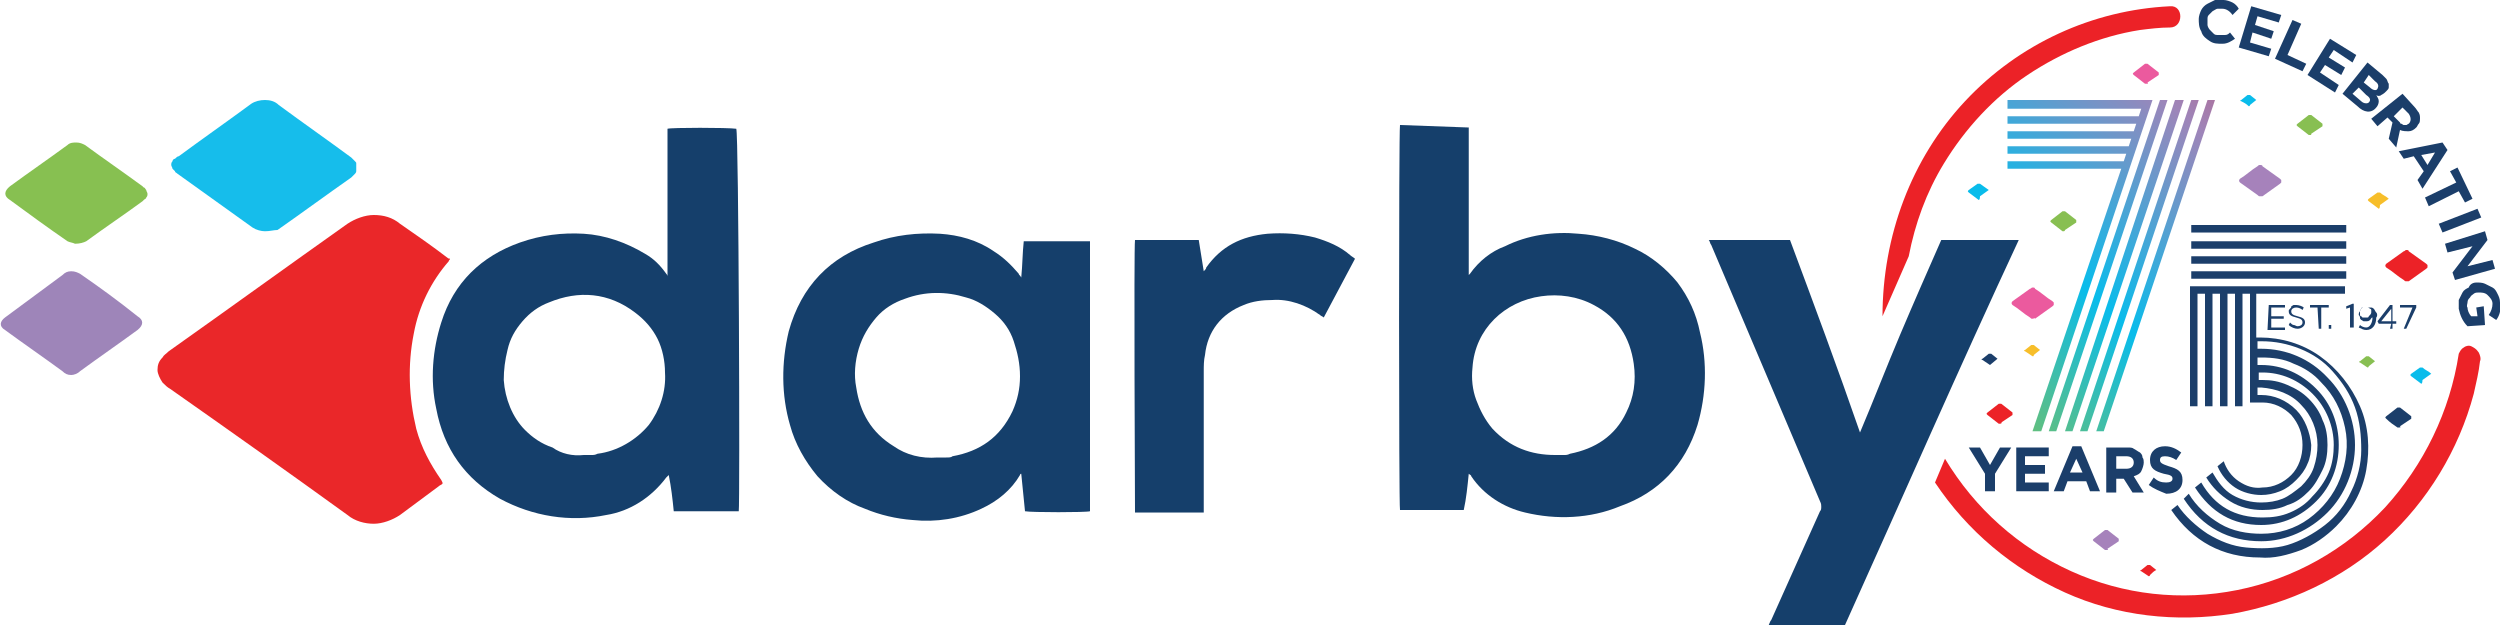 <?xml version="1.0" encoding="utf-8"?>
<!-- Generator: Adobe Illustrator 26.0.3, SVG Export Plug-In . SVG Version: 6.00 Build 0)  -->
<svg version="1.1" id="Layer_1" xmlns="http://www.w3.org/2000/svg" xmlns:xlink="http://www.w3.org/1999/xlink" x="0px" y="0px"
	 viewBox="0 0 200 50" style="enable-background:new 0 0 200 50;" xml:space="preserve">
<style type="text/css">
	.st0{fill:url(#Vector_00000029729210004604092720000007777813932776257974_);}
	.st1{fill:url(#Vector_2_00000179613070041995196040000017803818565220663685_);}
	.st2{fill:url(#Vector_3_00000091734153682536028130000005609425148002984586_);}
	.st3{fill:url(#Vector_4_00000142170039663936252280000011746239660344400282_);}
	.st4{fill:url(#Vector_5_00000177480564715843301550000016553045248999950235_);}
	.st5{fill:url(#Vector_6_00000129177252409008988980000001472565953606752943_);}
	.st6{fill:url(#Vector_7_00000137812766348980133940000014371886392756481429_);}
	.st7{fill:url(#Vector_8_00000128446374240703797230000005328407399019997333_);}
	.st8{fill:url(#Vector_9_00000106850351446485403060000007163234537377944489_);}
	.st9{fill:url(#Vector_10_00000176748436724649073770000001976013615080162236_);}
	.st10{fill:url(#Vector_11_00000150075182176408736510000003381938326145833380_);}
	.st11{fill:url(#Vector_12_00000016033249617729357100000002637660127300973473_);}
	.st12{fill:url(#Vector_13_00000067921843358659858730000014550935168838634127_);}
	.st13{fill:url(#Vector_14_00000103972957125545624610000017510796836974574234_);}
	.st14{fill:url(#Vector_15_00000041293888693734550510000000191945278459238577_);}
	.st15{fill:url(#Vector_16_00000065761878405640810650000016524542821274958763_);}
	.st16{fill:url(#Vector_17_00000036238740037536604870000001017172662992328073_);}
	.st17{fill:url(#Vector_18_00000104684408548474256300000000389405343127210136_);}
	.st18{fill:url(#Vector_19_00000065053177681881218080000004067639499636480147_);}
	.st19{fill:url(#Vector_20_00000121258154919280492740000014964340521260017827_);}
	.st20{fill:url(#Vector_21_00000119822865786666676260000017011882006664783291_);}
	.st21{fill:url(#Vector_22_00000103260947860524607870000011063658038775402905_);}
	.st22{fill:url(#Vector_23_00000060743597239291084420000003874247634035179939_);}
	.st23{fill:url(#Vector_24_00000009563732673662981360000017610416969213807770_);}
	.st24{fill:url(#Vector_25_00000178892757886343708050000008876616968083553209_);}
	.st25{fill:url(#Vector_26_00000052078436443395687900000003506305687164695182_);}
	.st26{fill:url(#Vector_27_00000037676355437179809140000018385214262916372655_);}
	.st27{fill:url(#Vector_28_00000002345755668285607940000014839041698796433829_);}
	.st28{fill:#88BF52;}
	.st29{fill:#A682BB;}
	.st30{fill:#EC2227;}
	.st31{fill:#EB5A9E;}
	.st32{fill:#1B3E6A;}
	.st33{fill:#F7BE2A;}
	.st34{fill:#09BCEB;}
	.st35{fill:#153F6B;}
	.st36{fill:#EA2729;}
	.st37{fill:#16BDEB;}
	.st38{fill:#87C051;}
	.st39{fill:#9E85B9;}
</style>
<linearGradient id="Vector_00000177449903830173904730000018104692997768388798_" gradientUnits="userSpaceOnUse" x1="187.597" y1="55.311" x2="143.529" y2="8.536" gradientTransform="matrix(1 0 0 -1 0 52)">
	<stop  offset="0" style="stop-color:#EC2227"/>
	<stop  offset="0.28" style="stop-color:#9E85B9"/>
	<stop  offset="0.52" style="stop-color:#09BCEB"/>
	<stop  offset="0.77" style="stop-color:#87C051"/>
	<stop  offset="1" style="stop-color:#1B3E6A"/>
</linearGradient>
<path id="Vector" style="fill:url(#Vector_00000177449903830173904730000018104692997768388798_);" d="M162.6,34.5l7.1-21h-9.1v-0.6
	h9.3l0.2-0.6h-9.5v-0.6h9.7l0.2-0.6h-9.9v-0.6h10.1l0.2-0.6h-10.3V9.3h10.5l0.2-0.6h-10.7V8h11.6l-8.9,26.5H162.6z M173.4,8
	l-8.9,26.5h-0.6L172.8,8H173.4z M174.7,8l-8.9,26.5h-0.6L174,8H174.7z M175.9,8L167,34.5h-0.6L175.3,8H175.9z M177.2,8l-8.9,26.5
	h-0.6L176.6,8H177.2z"/>
<linearGradient id="Vector_2_00000129891077094324066120000010714357131578984856_" gradientUnits="userSpaceOnUse" x1="7177.729" y1="4508.424" x2="3912.889" y2="2414.774" gradientTransform="matrix(1 0 0 -1 0 52)">
	<stop  offset="0" style="stop-color:#EC2227"/>
	<stop  offset="0.28" style="stop-color:#9E85B9"/>
	<stop  offset="0.52" style="stop-color:#09BCEB"/>
	<stop  offset="0.77" style="stop-color:#87C051"/>
	<stop  offset="1" style="stop-color:#1B3E6A"/>
</linearGradient>
<path id="Vector_2" style="fill:url(#Vector_2_00000129891077094324066120000010714357131578984856_);" d="M180,23.5h-0.6v9h-0.6v-9
	h-0.6v9h-0.6v-9h-0.6v9h-0.6v-9h-0.6v9h-0.6v-9.6h12.4v0.6h-7.1V27h0.3c1.7,0,3.4,0.5,4.8,1.5c1.4,1,2.5,2.4,3.2,4
	c0.7,1.6,0.8,3.4,0.5,5.1c-0.3,1.7-1.2,3.3-2.4,4.5c-0.8,0.8-1.8,1.5-2.8,1.9c-1.1,0.4-2.2,0.7-3.3,0.6c-3,0-5.4-1.3-7.1-3.8
	l0.5-0.4c0.6,0.9,1.5,1.7,2.4,2.3c1,0.6,2,1,3.1,1.1s2.3,0.1,3.3-0.2s2.1-0.9,3-1.6c0.9-0.7,1.6-1.6,2.1-2.7c0.5-1,0.8-2.2,0.8-3.3
	c0-1.1-0.1-2.3-0.5-3.4c-0.4-1.1-1-2-1.8-2.9c-0.7-0.8-1.6-1.4-2.6-1.8c-1-0.4-2-0.6-3.1-0.6h-0.3v0.6h0.3c2,0,3.9,0.8,5.3,2.3
	c1.4,1.4,2.2,3.4,2.2,5.4c0,2-0.8,4-2.2,5.4c-1.4,1.4-3.3,2.3-5.3,2.3c-2.6,0-4.7-1.1-6.2-3.4l0.4-0.4c0.6,1,1.5,1.8,2.5,2.4
	c1,0.6,2.2,0.8,3.3,0.8c1.4,0,2.7-0.4,3.8-1.2c1.1-0.8,2-1.9,2.5-3.2s0.7-2.7,0.4-4.1c-0.3-1.4-0.9-2.6-1.9-3.6
	c-0.6-0.7-1.4-1.2-2.2-1.5c-0.8-0.4-1.7-0.5-2.6-0.5h-0.3v0.6h0.3c1.7,0,3.2,0.7,4.4,1.9c1.2,1.2,1.8,2.8,1.8,4.5
	c0,1.7-0.6,3.3-1.8,4.5c-1.2,1.2-2.7,1.9-4.4,1.9c-2.3,0-4-1-5.3-3l0.5-0.4c1.1,1.9,2.7,2.8,4.9,2.8c0.8,0,1.5-0.1,2.2-0.4
	c0.7-0.3,1.3-0.7,1.8-1.3c0.5-0.5,1-1.2,1.3-1.9s0.4-1.5,0.4-2.2c0-1.5-0.6-3-1.7-4.1s-2.5-1.7-4-1.7h-0.3v0.6h0.3
	c0.7,0,1.3,0.1,2,0.4s1.2,0.6,1.7,1.1c0.5,0.5,0.9,1.1,1.1,1.7c0.3,0.6,0.4,1.3,0.4,2c0,0.7-0.1,1.4-0.4,2c-0.3,0.6-0.6,1.2-1.1,1.7
	c-0.5,0.5-1,0.9-1.7,1.1c-0.6,0.3-1.3,0.4-2,0.4c-0.9,0-1.8-0.2-2.6-0.7c-0.8-0.5-1.4-1.1-1.9-1.9l0.5-0.4c0.4,0.7,0.9,1.4,1.6,1.8
	c0.7,0.4,1.5,0.6,2.3,0.6c0.6,0,1.2-0.1,1.7-0.3c0.5-0.2,1-0.6,1.5-1c0.4-0.4,0.8-0.9,1-1.5c0.2-0.6,0.3-1.2,0.3-1.8
	c0-1.2-0.5-2.4-1.3-3.2c-0.8-0.9-2-1.3-3.2-1.4h-0.3v0.6h0.3c1,0,2,0.4,2.8,1.2c0.7,0.7,1.1,1.8,1.2,2.8c0,0.5-0.1,1.1-0.3,1.5
	c-0.2,0.5-0.5,0.9-0.9,1.3c-0.4,0.4-0.8,0.7-1.3,0.9c-0.5,0.2-1,0.3-1.5,0.3c-0.7,0-1.5-0.2-2.1-0.6c-0.6-0.4-1.1-1-1.4-1.7l0.5-0.4
	c0.2,0.6,0.6,1.2,1.2,1.6c0.6,0.4,1.2,0.6,1.9,0.5c0.9,0,1.7-0.4,2.3-1c0.6-0.6,0.9-1.5,0.9-2.4s-0.3-1.7-0.9-2.4
	c-0.6-0.6-1.4-1-2.3-1H180L180,23.5z M175.3,18h12.4v0.6h-12.4V18z M175.3,19.3h12.4v0.6h-12.4V19.3z M175.3,20.5h12.4v0.6h-12.4
	V20.5z M175.3,21.7h12.4v0.6h-12.4V21.7z"/>
<linearGradient id="Vector_3_00000179642870681526839460000000027059505060658867_" gradientUnits="userSpaceOnUse" x1="1174.569" y1="1080.942" x2="700.549" y2="583.422" gradientTransform="matrix(1 0 0 -1 0 52)">
	<stop  offset="0" style="stop-color:#EC2227"/>
	<stop  offset="0.28" style="stop-color:#9E85B9"/>
	<stop  offset="0.52" style="stop-color:#09BCEB"/>
	<stop  offset="0.77" style="stop-color:#87C051"/>
	<stop  offset="1" style="stop-color:#1B3E6A"/>
</linearGradient>
<path id="Vector_3" style="fill:url(#Vector_3_00000179642870681526839460000000027059505060658867_);" d="M158.8,37.9l-1.3-2.1h0.9
	l0.8,1.4l0.8-1.4h0.9l-1.3,2.1v1.4h-0.8V37.9z"/>
<linearGradient id="Vector_4_00000134964295959896763600000006758621073996130696_" gradientUnits="userSpaceOnUse" x1="1154.184" y1="819.29" x2="691.474" y2="443.72" gradientTransform="matrix(1 0 0 -1 0 52)">
	<stop  offset="0" style="stop-color:#EC2227"/>
	<stop  offset="0.28" style="stop-color:#9E85B9"/>
	<stop  offset="0.52" style="stop-color:#09BCEB"/>
	<stop  offset="0.77" style="stop-color:#87C051"/>
	<stop  offset="1" style="stop-color:#1B3E6A"/>
</linearGradient>
<path id="Vector_4" style="fill:url(#Vector_4_00000134964295959896763600000006758621073996130696_);" d="M161.3,35.8h2.6v0.7h-1.9
	v0.7h1.6v0.7h-1.6v0.7h1.9v0.7h-2.6V35.8z"/>
<linearGradient id="Vector_5_00000124145089951461120120000003712156549295548805_" gradientUnits="userSpaceOnUse" x1="1183.524" y1="1154.372" x2="708.964" y2="622.262" gradientTransform="matrix(1 0 0 -1 0 52)">
	<stop  offset="0" style="stop-color:#EC2227"/>
	<stop  offset="0.28" style="stop-color:#9E85B9"/>
	<stop  offset="0.52" style="stop-color:#09BCEB"/>
	<stop  offset="0.77" style="stop-color:#87C051"/>
	<stop  offset="1" style="stop-color:#1B3E6A"/>
</linearGradient>
<path id="Vector_5" style="fill:url(#Vector_5_00000124145089951461120120000003712156549295548805_);" d="M165.8,35.7h0.7l1.5,3.6
	h-0.8l-0.3-0.8h-1.5l-0.3,0.8h-0.8L165.8,35.7z M166.6,37.8l-0.5-1.1l-0.5,1.1H166.6z"/>
<linearGradient id="Vector_6_00000091722993706518395770000015369573553147434661_" gradientUnits="userSpaceOnUse" x1="1180.928" y1="939.665" x2="709.188" y2="507.92" gradientTransform="matrix(1 0 0 -1 0 52)">
	<stop  offset="0" style="stop-color:#EC2227"/>
	<stop  offset="0.28" style="stop-color:#9E85B9"/>
	<stop  offset="0.52" style="stop-color:#09BCEB"/>
	<stop  offset="0.77" style="stop-color:#87C051"/>
	<stop  offset="1" style="stop-color:#1B3E6A"/>
</linearGradient>
<path id="Vector_6" style="fill:url(#Vector_6_00000091722993706518395770000015369573553147434661_);" d="M168.6,35.8h1.6
	c0.2,0,0.4,0,0.5,0.1c0.2,0.1,0.3,0.2,0.5,0.3c0.1,0.1,0.2,0.2,0.2,0.4c0.1,0.1,0.1,0.3,0.1,0.4c0,0.2-0.1,0.5-0.2,0.7
	s-0.3,0.3-0.6,0.4l0.8,1.3h-0.9l-0.7-1.1h-0.6v1.1h-0.8V35.8z M170.1,37.5c0.4,0,0.6-0.2,0.6-0.5c0-0.3-0.2-0.5-0.6-0.5h-0.8v1
	L170.1,37.5z"/>
<linearGradient id="Vector_7_00000067211472385316928780000016580726779140042392_" gradientUnits="userSpaceOnUse" x1="1194.155" y1="852.611" x2="717.765" y2="461.472" gradientTransform="matrix(1 0 0 -1 0 52)">
	<stop  offset="0" style="stop-color:#EC2227"/>
	<stop  offset="0.28" style="stop-color:#9E85B9"/>
	<stop  offset="0.52" style="stop-color:#09BCEB"/>
	<stop  offset="0.77" style="stop-color:#87C051"/>
	<stop  offset="1" style="stop-color:#1B3E6A"/>
</linearGradient>
<path id="Vector_7" style="fill:url(#Vector_7_00000067211472385316928780000016580726779140042392_);" d="M171.9,38.8l0.4-0.6
	c0.3,0.3,0.6,0.4,1,0.4c0.3,0,0.5-0.1,0.5-0.3c0-0.2-0.1-0.3-0.7-0.4c-0.7-0.2-1.1-0.4-1.1-1.1c0-0.7,0.5-1.1,1.2-1.1
	c0.5,0,0.9,0.2,1.3,0.5l-0.4,0.6c-0.3-0.2-0.6-0.3-0.9-0.3c-0.3,0-0.4,0.1-0.4,0.3c0,0.2,0.1,0.3,0.7,0.5c0.7,0.2,1.1,0.4,1.1,1.1
	c0,0.7-0.5,1.1-1.3,1.1C172.8,39.3,172.3,39.1,171.9,38.8z"/>
<linearGradient id="Vector_8_00000065756370746725843520000018317451806260618935_" gradientUnits="userSpaceOnUse" x1="707.394" y1="440.59" x2="462.296" y2="247.425" gradientTransform="matrix(1 0 0 -1 0 52)">
	<stop  offset="0" style="stop-color:#EC2227"/>
	<stop  offset="0.28" style="stop-color:#9E85B9"/>
	<stop  offset="0.52" style="stop-color:#09BCEB"/>
	<stop  offset="0.77" style="stop-color:#87C051"/>
	<stop  offset="1" style="stop-color:#1B3E6A"/>
</linearGradient>
<path id="Vector_8" style="fill:url(#Vector_8_00000065756370746725843520000018317451806260618935_);" d="M181.5,24.4h1.3v0.2h-1.1
	v0.7h1v0.2h-1v0.7h1.1v0.2h-1.4L181.5,24.4z"/>
<linearGradient id="Vector_9_00000063631903149192419090000000094557880718838699_" gradientUnits="userSpaceOnUse" x1="723.098" y1="446.064" x2="471.454" y2="250.333" gradientTransform="matrix(1 0 0 -1 0 52)">
	<stop  offset="0" style="stop-color:#EC2227"/>
	<stop  offset="0.28" style="stop-color:#9E85B9"/>
	<stop  offset="0.52" style="stop-color:#09BCEB"/>
	<stop  offset="0.77" style="stop-color:#87C051"/>
	<stop  offset="1" style="stop-color:#1B3E6A"/>
</linearGradient>
<path id="Vector_9" style="fill:url(#Vector_9_00000063631903149192419090000000094557880718838699_);" d="M183.1,26l0.1-0.2
	c0.1,0.1,0.2,0.2,0.3,0.2c0.1,0,0.2,0.1,0.3,0.1c0.2,0,0.4-0.1,0.4-0.3c0-0.2-0.1-0.3-0.5-0.4s-0.6-0.2-0.6-0.5c0-0.1,0-0.1,0.1-0.2
	s0.1-0.1,0.1-0.2c0.1,0,0.1-0.1,0.2-0.1c0.1,0,0.1,0,0.2,0c0.2,0,0.5,0.1,0.6,0.2l-0.1,0.2c-0.1-0.1-0.3-0.2-0.5-0.2
	c-0.2,0-0.4,0.1-0.4,0.3c0,0.2,0.1,0.3,0.5,0.4s0.6,0.2,0.6,0.5c0,0.3-0.3,0.5-0.6,0.5C183.6,26.3,183.3,26.2,183.1,26z"/>
<linearGradient id="Vector_10_00000021836909307736615300000009256688446450692492_" gradientUnits="userSpaceOnUse" x1="717.026" y1="471.536" x2="468.91" y2="263.984" gradientTransform="matrix(1 0 0 -1 0 52)">
	<stop  offset="0" style="stop-color:#EC2227"/>
	<stop  offset="0.28" style="stop-color:#9E85B9"/>
	<stop  offset="0.52" style="stop-color:#09BCEB"/>
	<stop  offset="0.77" style="stop-color:#87C051"/>
	<stop  offset="1" style="stop-color:#1B3E6A"/>
</linearGradient>
<path id="Vector_10" style="fill:url(#Vector_10_00000021836909307736615300000009256688446450692492_);" d="M185.4,24.6h-0.6v-0.2
	h1.5v0.2h-0.6v1.7h-0.2L185.4,24.6z"/>
<linearGradient id="Vector_11_00000021800215073323126410000014741498508606729123_" gradientUnits="userSpaceOnUse" x1="264.839" y1="101.164" x2="228.228" y2="66.007" gradientTransform="matrix(1 0 0 -1 0 52)">
	<stop  offset="0" style="stop-color:#EC2227"/>
	<stop  offset="0.28" style="stop-color:#9E85B9"/>
	<stop  offset="0.52" style="stop-color:#09BCEB"/>
	<stop  offset="0.77" style="stop-color:#87C051"/>
	<stop  offset="1" style="stop-color:#1B3E6A"/>
</linearGradient>
<path id="Vector_11" style="fill:url(#Vector_11_00000021800215073323126410000014741498508606729123_);" d="M186.3,26h0.2v0.3h-0.2
	V26z"/>
<linearGradient id="Vector_12_00000077310224911403709050000000148198492241783212_" gradientUnits="userSpaceOnUse" x1="518.073" y1="138.231" x2="364.002" y2="86.126" gradientTransform="matrix(1 0 0 -1 0 52)">
	<stop  offset="0" style="stop-color:#EC2227"/>
	<stop  offset="0.28" style="stop-color:#9E85B9"/>
	<stop  offset="0.52" style="stop-color:#09BCEB"/>
	<stop  offset="0.77" style="stop-color:#87C051"/>
	<stop  offset="1" style="stop-color:#1B3E6A"/>
</linearGradient>
<path id="Vector_12" style="fill:url(#Vector_12_00000077310224911403709050000000148198492241783212_);" d="M188,24.6l-0.3,0.1
	l0-0.2l0.5-0.2h0.1v1.9H188L188,24.6z"/>
<linearGradient id="Vector_13_00000141425656573379067100000001806382591396814498_" gradientUnits="userSpaceOnUse" x1="730.154" y1="443.681" x2="477.746" y2="249.08" gradientTransform="matrix(1 0 0 -1 0 52)">
	<stop  offset="0" style="stop-color:#EC2227"/>
	<stop  offset="0.28" style="stop-color:#9E85B9"/>
	<stop  offset="0.52" style="stop-color:#09BCEB"/>
	<stop  offset="0.77" style="stop-color:#87C051"/>
	<stop  offset="1" style="stop-color:#1B3E6A"/>
</linearGradient>
<path id="Vector_13" style="fill:url(#Vector_13_00000141425656573379067100000001806382591396814498_);" d="M189.8,25.4L189.8,25.4
	c-0.1,0-0.1,0.1-0.2,0.2c-0.1,0.1-0.2,0.1-0.3,0.1c-0.1,0-0.2,0-0.2,0c-0.1,0-0.1-0.1-0.2-0.1c-0.1-0.1-0.1-0.1-0.1-0.2
	c0-0.1-0.1-0.2-0.1-0.2c0-0.1,0-0.2,0.1-0.3c0-0.1,0.1-0.2,0.1-0.2c0.1-0.1,0.1-0.1,0.2-0.1c0.1,0,0.2,0,0.3,0c0.1,0,0.2,0,0.3,0
	c0.1,0,0.2,0.1,0.2,0.1c0.1,0.1,0.1,0.2,0.2,0.3s0.1,0.3,0,0.4c0,0.6-0.3,1-0.8,1c-0.2,0-0.4-0.1-0.6-0.2l0.1-0.2
	c0.1,0.1,0.3,0.2,0.5,0.2C189.6,26.2,189.8,25.8,189.8,25.4z M189.7,25c0-0.1,0-0.1,0-0.2c0-0.1-0.1-0.1-0.1-0.1
	c0,0-0.1-0.1-0.2-0.1s-0.1,0-0.2,0c-0.1,0-0.1,0-0.2,0c-0.1,0-0.1,0.1-0.1,0.1c0,0-0.1,0.1-0.1,0.1c0,0.1,0,0.1,0,0.2
	c0,0.1,0,0.1,0,0.2c0,0.1,0.1,0.1,0.1,0.1c0,0,0.1,0.1,0.1,0.1c0.1,0,0.1,0,0.2,0c0.1,0,0.1,0,0.2,0c0.1,0,0.1-0.1,0.1-0.1
	c0,0,0.1-0.1,0.1-0.1S189.7,25.1,189.7,25L189.7,25z"/>
<linearGradient id="Vector_14_00000048488024521137156400000007162741877597626549_" gradientUnits="userSpaceOnUse" x1="729.851" y1="494.805" x2="478.481" y2="276.241" gradientTransform="matrix(1 0 0 -1 0 52)">
	<stop  offset="0" style="stop-color:#EC2227"/>
	<stop  offset="0.28" style="stop-color:#9E85B9"/>
	<stop  offset="0.52" style="stop-color:#09BCEB"/>
	<stop  offset="0.77" style="stop-color:#87C051"/>
	<stop  offset="1" style="stop-color:#1B3E6A"/>
</linearGradient>
<path id="Vector_14" style="fill:url(#Vector_14_00000048488024521137156400000007162741877597626549_);" d="M191.3,25.9h-1
	l-0.1-0.2l1-1.3h0.2v1.3h0.3v0.2h-0.3v0.4h-0.2L191.3,25.9z M191.3,25.7v-1l-0.8,1H191.3z"/>
<linearGradient id="Vector_15_00000119811437614890076810000018148853195801654455_" gradientUnits="userSpaceOnUse" x1="705.496" y1="397.761" x2="466.113" y2="224.673" gradientTransform="matrix(1 0 0 -1 0 52)">
	<stop  offset="0" style="stop-color:#EC2227"/>
	<stop  offset="0.28" style="stop-color:#9E85B9"/>
	<stop  offset="0.52" style="stop-color:#09BCEB"/>
	<stop  offset="0.77" style="stop-color:#87C051"/>
	<stop  offset="1" style="stop-color:#1B3E6A"/>
</linearGradient>
<path id="Vector_15" style="fill:url(#Vector_15_00000119811437614890076810000018148853195801654455_);" d="M193,24.6h-1v-0.2h1.3
	v0.2l-0.8,1.7h-0.2L193,24.6z"/>
<linearGradient id="Vector_16_00000045593512098173997590000010255274445890771899_" gradientUnits="userSpaceOnUse" x1="24756.6" y1="13.508" x2="30497.699" y2="13.508" gradientTransform="matrix(1 0 0 -1 0 52)">
	<stop  offset="0" style="stop-color:#EC2227"/>
	<stop  offset="0.28" style="stop-color:#9E85B9"/>
	<stop  offset="0.52" style="stop-color:#09BCEB"/>
	<stop  offset="0.77" style="stop-color:#87C051"/>
	<stop  offset="1" style="stop-color:#1B3E6A"/>
</linearGradient>
<path id="Vector_16" style="fill:url(#Vector_16_00000045593512098173997590000010255274445890771899_);" d="M197.7,27.7
	c-0.2-0.1-0.5,0-0.6,0.1c-0.2,0.1-0.3,0.3-0.4,0.5c-0.7,4.6-2.8,8.9-5.9,12.3c-3.2,3.4-7.3,5.7-11.8,6.6c-4.5,0.9-9.1,0.4-13.3-1.5
	s-7.7-5-10.1-9l-0.8,1.9c2.6,3.9,6.2,6.9,10.4,8.8c4.2,1.9,8.9,2.4,13.4,1.7c4.5-0.8,8.8-2.8,12.2-5.9c3.4-3.1,5.9-7.2,7.1-11.7
	c0.2-0.9,0.4-1.7,0.5-2.6c0.1-0.2,0-0.5-0.1-0.7C198.1,27.9,197.9,27.8,197.7,27.7z"/>
<linearGradient id="Vector_17_00000023966236041808217830000007613838320850866316_" gradientUnits="userSpaceOnUse" x1="13258" y1="39.234" x2="14969.6" y2="39.234" gradientTransform="matrix(1 0 0 -1 0 52)">
	<stop  offset="0" style="stop-color:#EC2227"/>
	<stop  offset="0.28" style="stop-color:#9E85B9"/>
	<stop  offset="0.52" style="stop-color:#09BCEB"/>
	<stop  offset="0.77" style="stop-color:#87C051"/>
	<stop  offset="1" style="stop-color:#1B3E6A"/>
</linearGradient>
<path id="Vector_17" style="fill:url(#Vector_17_00000023966236041808217830000007613838320850866316_);" d="M152.7,20.5
	c0.5-2.6,1.4-5.1,2.8-7.4c1.7-2.8,4-5.3,6.7-7.1c2.7-1.8,5.8-3.1,9-3.6c0.8-0.1,1.6-0.2,2.4-0.2c1.1,0,1.1-1.8,0-1.7
	c-6.2,0.3-12.1,3-16.4,7.6c-4.3,4.6-6.6,10.8-6.6,17.2L152.7,20.5z"/>
<linearGradient id="Vector_18_00000112602645332069968990000000514085535842136234_" gradientUnits="userSpaceOnUse" x1="1188.571" y1="1050.763" x2="716.771" y2="583.83" gradientTransform="matrix(1 0 0 -1 0 52)">
	<stop  offset="0" style="stop-color:#EC2227"/>
	<stop  offset="0.28" style="stop-color:#9E85B9"/>
	<stop  offset="0.52" style="stop-color:#09BCEB"/>
	<stop  offset="0.77" style="stop-color:#87C051"/>
	<stop  offset="1" style="stop-color:#1B3E6A"/>
</linearGradient>
<path id="Vector_18" style="fill:url(#Vector_18_00000112602645332069968990000000514085535842136234_);" d="M175.9,1.5
	c0-0.2,0.1-0.5,0.2-0.7c0.1-0.2,0.3-0.4,0.5-0.5c0.2-0.1,0.4-0.2,0.6-0.3c0.2-0.1,0.5-0.1,0.7,0c0.2,0,0.5,0.1,0.7,0.2
	c0.2,0.1,0.4,0.3,0.5,0.5l-0.5,0.5c-0.2-0.3-0.5-0.5-0.8-0.5c-0.1,0-0.3,0-0.4,0c-0.1,0-0.2,0.1-0.4,0.2c-0.1,0.1-0.2,0.2-0.3,0.3
	c-0.1,0.1-0.1,0.2-0.1,0.4c0,0.1,0,0.3,0,0.4c0,0.1,0.1,0.3,0.2,0.4c0.1,0.1,0.2,0.2,0.3,0.3c0.1,0.1,0.2,0.1,0.4,0.1
	c0.2,0,0.3,0,0.5,0c0.2,0,0.3-0.1,0.4-0.2l0.4,0.5c-0.3,0.2-0.6,0.4-1,0.4s-0.7,0-1-0.2c-0.3-0.2-0.6-0.4-0.7-0.8
	C175.9,2.2,175.9,1.8,175.9,1.5L175.9,1.5z"/>
<linearGradient id="Vector_19_00000137105780162135449280000014996829078621377199_" gradientUnits="userSpaceOnUse" x1="1326.489" y1="1095.445" x2="791.889" y2="607.361" gradientTransform="matrix(1 0 0 -1 0 52)">
	<stop  offset="0" style="stop-color:#EC2227"/>
	<stop  offset="0.28" style="stop-color:#9E85B9"/>
	<stop  offset="0.52" style="stop-color:#09BCEB"/>
	<stop  offset="0.77" style="stop-color:#87C051"/>
	<stop  offset="1" style="stop-color:#1B3E6A"/>
</linearGradient>
<path id="Vector_19" style="fill:url(#Vector_19_00000137105780162135449280000014996829078621377199_);" d="M180.1,0.5l2.4,0.7
	l-0.2,0.6l-1.7-0.5L180.4,2l1.5,0.5l-0.2,0.6l-1.5-0.5L180,3.4l1.7,0.5l-0.2,0.6l-2.4-0.7L180.1,0.5z"/>
<linearGradient id="Vector_20_00000047034154750854699290000005936845186658830012_" gradientUnits="userSpaceOnUse" x1="1259.499" y1="745.632" x2="757.349" y2="420.098" gradientTransform="matrix(1 0 0 -1 0 52)">
	<stop  offset="0" style="stop-color:#EC2227"/>
	<stop  offset="0.28" style="stop-color:#9E85B9"/>
	<stop  offset="0.52" style="stop-color:#09BCEB"/>
	<stop  offset="0.77" style="stop-color:#87C051"/>
	<stop  offset="1" style="stop-color:#1B3E6A"/>
</linearGradient>
<path id="Vector_20" style="fill:url(#Vector_20_00000047034154750854699290000005936845186658830012_);" d="M183.4,1.6l0.7,0.3
	L183,4.4l1.5,0.7l-0.3,0.6l-2.2-1L183.4,1.6z"/>
<linearGradient id="Vector_21_00000165236345054779400170000001321314128420051101_" gradientUnits="userSpaceOnUse" x1="1413.519" y1="1256.636" x2="840.999" y2="692.086" gradientTransform="matrix(1 0 0 -1 0 52)">
	<stop  offset="0" style="stop-color:#EC2227"/>
	<stop  offset="0.28" style="stop-color:#9E85B9"/>
	<stop  offset="0.52" style="stop-color:#09BCEB"/>
	<stop  offset="0.77" style="stop-color:#87C051"/>
	<stop  offset="1" style="stop-color:#1B3E6A"/>
</linearGradient>
<path id="Vector_21" style="fill:url(#Vector_21_00000165236345054779400170000001321314128420051101_);" d="M186.4,3.1l2.1,1.3
	L188.2,5l-1.5-1l-0.4,0.6l1.3,0.8L187.3,6L186,5.2l-0.4,0.6l1.5,1l-0.3,0.6L184.6,6L186.4,3.1z"/>
<linearGradient id="Vector_22_00000008136010907055213370000014974086449145553342_" gradientUnits="userSpaceOnUse" x1="1347.27" y1="1223.773" x2="806.91" y2="673.575" gradientTransform="matrix(1 0 0 -1 0 52)">
	<stop  offset="0" style="stop-color:#EC2227"/>
	<stop  offset="0.28" style="stop-color:#9E85B9"/>
	<stop  offset="0.52" style="stop-color:#09BCEB"/>
	<stop  offset="0.77" style="stop-color:#87C051"/>
	<stop  offset="1" style="stop-color:#1B3E6A"/>
</linearGradient>
<path id="Vector_22" style="fill:url(#Vector_22_00000008136010907055213370000014974086449145553342_);" d="M189.4,5l1.2,1
	c0.1,0.1,0.2,0.2,0.3,0.3c0.1,0.1,0.1,0.3,0.2,0.4c0,0.1,0,0.2,0,0.3c0,0.1-0.1,0.2-0.2,0.3c-0.1,0.1-0.2,0.2-0.4,0.3
	c-0.1,0.1-0.3,0.1-0.4,0c0.1,0.2,0.2,0.3,0.2,0.5c0,0.2-0.1,0.4-0.2,0.5c-0.4,0.5-1,0.4-1.5-0.1l-1.2-1L189.4,5z M189.3,7.6L188.7,7
	l-0.5,0.5l0.7,0.6c0.2,0.2,0.5,0.2,0.6,0.1C189.7,8,189.6,7.8,189.3,7.6z M190.2,7.1c0.1-0.2,0.1-0.4-0.2-0.6L189.5,6l-0.4,0.6
	l0.5,0.4C189.8,7.2,190.1,7.3,190.2,7.1L190.2,7.1z"/>
<linearGradient id="Vector_23_00000090289515928279588300000003731724365726195611_" gradientUnits="userSpaceOnUse" x1="1470.034" y1="1255.431" x2="873.544" y2="689.214" gradientTransform="matrix(1 0 0 -1 0 52)">
	<stop  offset="0" style="stop-color:#EC2227"/>
	<stop  offset="0.28" style="stop-color:#9E85B9"/>
	<stop  offset="0.52" style="stop-color:#09BCEB"/>
	<stop  offset="0.77" style="stop-color:#87C051"/>
	<stop  offset="1" style="stop-color:#1B3E6A"/>
</linearGradient>
<path id="Vector_23" style="fill:url(#Vector_23_00000090289515928279588300000003731724365726195611_);" d="M192.2,7.5l1,1.1
	c0.1,0.1,0.2,0.3,0.3,0.4c0.1,0.2,0.1,0.3,0.1,0.5c0,0.1,0,0.3-0.1,0.4c-0.1,0.1-0.1,0.2-0.2,0.3c-0.2,0.2-0.4,0.3-0.6,0.3
	c-0.2,0-0.5,0-0.7-0.1l-0.3,1.4l-0.6-0.7l0.3-1.3l-0.4-0.4l-0.8,0.7l-0.5-0.6L192.2,7.5z M192,9.8c0,0.1,0.1,0.1,0.1,0.1
	c0.1,0,0.1,0.1,0.2,0.1c0.1,0,0.1,0,0.2,0c0.1,0,0.1-0.1,0.2-0.1c0.2-0.2,0.2-0.5,0-0.8l-0.5-0.5l-0.7,0.7L192,9.8z"/>
<linearGradient id="Vector_24_00000129888079948347776990000002569564427874133639_" gradientUnits="userSpaceOnUse" x1="1240.973" y1="1257.244" x2="752.113" y2="688.768" gradientTransform="matrix(1 0 0 -1 0 52)">
	<stop  offset="0" style="stop-color:#EC2227"/>
	<stop  offset="0.28" style="stop-color:#9E85B9"/>
	<stop  offset="0.52" style="stop-color:#09BCEB"/>
	<stop  offset="0.77" style="stop-color:#87C051"/>
	<stop  offset="1" style="stop-color:#1B3E6A"/>
</linearGradient>
<path id="Vector_24" style="fill:url(#Vector_24_00000129888079948347776990000002569564427874133639_);" d="M195.4,11.4l0.4,0.6
	l-2,3.1l-0.4-0.7l0.5-0.7l-0.8-1.2l-0.8,0.2l-0.4-0.6L195.4,11.4z M194.2,13.2l0.6-1l-1.1,0.2L194.2,13.2z"/>
<linearGradient id="Vector_25_00000183938753904524926130000010238090941785458315_" gradientUnits="userSpaceOnUse" x1="1061.787" y1="1164.658" x2="657.987" y2="638.328" gradientTransform="matrix(1 0 0 -1 0 52)">
	<stop  offset="0" style="stop-color:#EC2227"/>
	<stop  offset="0.28" style="stop-color:#9E85B9"/>
	<stop  offset="0.52" style="stop-color:#09BCEB"/>
	<stop  offset="0.77" style="stop-color:#87C051"/>
	<stop  offset="1" style="stop-color:#1B3E6A"/>
</linearGradient>
<path id="Vector_25" style="fill:url(#Vector_25_00000183938753904524926130000010238090941785458315_);" d="M196.5,14.6l-0.5-0.9
	l0.6-0.3l1.2,2.5l-0.6,0.3l-0.5-0.9l-2.4,1.2l-0.3-0.7L196.5,14.6z"/>
<linearGradient id="Vector_26_00000106108356561599214610000013426388707864467842_" gradientUnits="userSpaceOnUse" x1="650.999" y1="898.61" x2="439.009" y2="495.285" gradientTransform="matrix(1 0 0 -1 0 52)">
	<stop  offset="0" style="stop-color:#EC2227"/>
	<stop  offset="0.28" style="stop-color:#9E85B9"/>
	<stop  offset="0.52" style="stop-color:#09BCEB"/>
	<stop  offset="0.77" style="stop-color:#87C051"/>
	<stop  offset="1" style="stop-color:#1B3E6A"/>
</linearGradient>
<path id="Vector_26" style="fill:url(#Vector_26_00000106108356561599214610000013426388707864467842_);" d="M198.2,16.7l0.3,0.7
	l-3.1,1.2l-0.3-0.7L198.2,16.7z"/>
<linearGradient id="Vector_27_00000164506445746646749420000000838995001921177227_" gradientUnits="userSpaceOnUse" x1="1271.367" y1="1257.03" x2="770.267" y2="685.19" gradientTransform="matrix(1 0 0 -1 0 52)">
	<stop  offset="0" style="stop-color:#EC2227"/>
	<stop  offset="0.28" style="stop-color:#9E85B9"/>
	<stop  offset="0.52" style="stop-color:#09BCEB"/>
	<stop  offset="0.77" style="stop-color:#87C051"/>
	<stop  offset="1" style="stop-color:#1B3E6A"/>
</linearGradient>
<path id="Vector_27" style="fill:url(#Vector_27_00000164506445746646749420000000838995001921177227_);" d="M198.8,18.5l0.2,0.7
	l-1.6,2.1l2-0.5l0.2,0.7l-3.2,0.9l-0.2-0.6l1.6-2.1l-2,0.5l-0.2-0.7L198.8,18.5z"/>
<linearGradient id="Vector_28_00000161595463165527429870000001749538453430400937_" gradientUnits="userSpaceOnUse" x1="1155.637" y1="1096.005" x2="708.906" y2="597.453" gradientTransform="matrix(1 0 0 -1 0 52)">
	<stop  offset="0" style="stop-color:#EC2227"/>
	<stop  offset="0.28" style="stop-color:#9E85B9"/>
	<stop  offset="0.52" style="stop-color:#09BCEB"/>
	<stop  offset="0.77" style="stop-color:#87C051"/>
	<stop  offset="1" style="stop-color:#1B3E6A"/>
</linearGradient>
<path id="Vector_28" style="fill:url(#Vector_28_00000161595463165527429870000001749538453430400937_);" d="M198.1,22.6
	c0.2,0,0.5,0,0.7,0.1c0.2,0.1,0.4,0.2,0.6,0.3c0.2,0.1,0.3,0.3,0.4,0.5s0.2,0.4,0.2,0.7c0.1,0.5,0,1-0.3,1.4l-0.6-0.4
	c0.2-0.3,0.3-0.6,0.3-0.9c0-0.3-0.2-0.5-0.4-0.7c-0.2-0.2-0.5-0.2-0.7-0.2c-0.1,0-0.3,0-0.4,0.1c-0.1,0.1-0.2,0.1-0.3,0.3
	c-0.1,0.1-0.2,0.2-0.2,0.4c0,0.1-0.1,0.3,0,0.4c0,0.2,0.1,0.5,0.3,0.7l0.5,0l-0.1-0.7l0.6-0.1l0.1,1.5l-1.4,0.1
	c-0.4-0.4-0.6-0.9-0.7-1.4c0-0.2,0-0.5,0-0.7c0.1-0.2,0.2-0.4,0.3-0.6c0.1-0.2,0.3-0.3,0.5-0.4C197.6,22.7,197.9,22.6,198.1,22.6z"
	/>
<path id="Vector_29" class="st28" d="M165.1,18.5c0,0-0.1,0-0.1,0l-0.9-0.7c-0.1-0.1-0.1-0.1,0-0.2l0.9-0.7c0,0,0.1,0,0.1,0
	s0.1,0,0.1,0l0.9,0.7h0c0,0,0,0,0,0c0,0,0,0,0,0.1c0,0,0,0,0,0.1c0,0,0,0,0,0l0,0l-0.9,0.6C165.2,18.4,165.2,18.5,165.1,18.5z"/>
<path id="Vector_30" class="st29" d="M168.5,44c0,0-0.1,0-0.1,0l-0.9-0.7c-0.1-0.1-0.1-0.1,0-0.2l0.9-0.7c0,0,0.1,0,0.1,0
	c0.1,0,0.1,0,0.1,0l0.9,0.7l0,0c0,0,0,0,0,0c0,0,0,0,0,0.1s0,0,0,0.1c0,0,0,0,0,0l0,0l-0.9,0.6C168.7,44,168.6,44,168.5,44z"/>
<path id="Vector_31" class="st30" d="M160,33.9c0,0-0.1,0-0.1,0l-0.9-0.7c-0.1-0.1-0.1-0.1,0-0.2l0.9-0.7c0,0,0.1,0,0.1,0
	c0.1,0,0.1,0,0.1,0l0.9,0.7l0,0c0,0,0,0,0,0s0,0,0,0.1s0,0,0,0.1s0,0,0,0l0,0l-0.9,0.6C160.2,33.8,160.1,33.9,160,33.9z"/>
<path id="Vector_32" class="st31" d="M171.7,6.7c0,0-0.1,0-0.1,0L170.7,6c-0.1-0.1-0.1-0.1,0-0.2l0.9-0.7c0,0,0.1,0,0.1,0
	c0.1,0,0.1,0,0.1,0l0.9,0.7h0c0,0,0,0,0,0c0,0,0,0,0,0.1s0,0,0,0.1s0,0,0,0l0,0l-0.9,0.6C171.9,6.7,171.8,6.7,171.7,6.7z"/>
<path id="Vector_33" class="st28" d="M184.8,10.8c0,0-0.1,0-0.1,0l-0.9-0.7c-0.1-0.1-0.1-0.1,0-0.2l0.9-0.7c0,0,0.1,0,0.1,0
	c0.1,0,0.1,0,0.1,0l0.9,0.7h0c0,0,0,0,0,0c0,0,0,0,0,0.1c0,0,0,0,0,0.1c0,0,0,0,0,0l0,0l-0.9,0.6C184.9,10.8,184.9,10.8,184.8,10.8z
	"/>
<path id="Vector_34" class="st32" d="M191.9,34.2c0,0-0.1,0-0.1,0c-0.3-0.2-0.6-0.4-0.9-0.7c-0.1-0.1-0.1-0.1,0-0.2l0.9-0.7
	c0,0,0.1,0,0.1,0c0.1,0,0.1,0,0.1,0l0.9,0.7l0,0c0,0,0,0,0,0c0,0,0,0,0,0.1c0,0,0,0,0,0.1c0,0,0,0,0,0l0,0l-0.9,0.6
	C192.1,34.2,192,34.2,191.9,34.2z"/>
<path id="Vector_35" class="st32" d="M159.2,29.2C159.2,29.2,159.2,29.2,159.2,29.2l-0.6-0.4c-0.1,0-0.1-0.1,0-0.1l0.5-0.4
	c0,0,0.1,0,0.1,0c0,0,0.1,0,0.1,0l0.5,0.4c0,0,0,0,0,0c0,0,0,0,0,0c0,0,0,0,0,0c0,0,0,0,0,0h0L159.2,29.2
	C159.3,29.2,159.2,29.2,159.2,29.2z"/>
<path id="Vector_36" class="st30" d="M171.9,46.1C171.9,46.1,171.8,46.1,171.9,46.1l-0.6-0.4c-0.1,0-0.1-0.1,0-0.1l0.5-0.4
	c0,0,0.1,0,0.1,0s0.1,0,0.1,0l0.5,0.4c0,0,0,0,0,0c0,0,0,0,0,0c0,0,0,0,0,0c0,0,0,0,0,0c-0.2,0.1-0.3,0.2-0.5,0.4
	C172,46.1,171.9,46.1,171.9,46.1z"/>
<path id="Vector_37" class="st33" d="M162.6,28.5C162.6,28.5,162.6,28.5,162.6,28.5l-0.6-0.4c-0.1,0-0.1-0.1,0-0.1l0.5-0.4
	c0,0,0.1,0,0.1,0c0,0,0.1,0,0.1,0l0.5,0.4c0,0,0,0,0,0c0,0,0,0,0,0c0,0,0,0,0,0c0,0,0,0,0,0h0l-0.5,0.4
	C162.7,28.5,162.7,28.5,162.6,28.5z"/>
<path id="Vector_38" class="st34" d="M179.9,8.5C179.9,8.5,179.9,8.5,179.9,8.5c-0.2-0.2-0.4-0.3-0.6-0.4c-0.1,0-0.1-0.1,0-0.1
	l0.5-0.4c0,0,0.1,0,0.1,0s0.1,0,0.1,0l0.5,0.4c0,0,0,0,0,0c0,0,0,0,0,0c0,0,0,0,0,0c0,0,0,0,0,0L180,8.4
	C180,8.5,179.9,8.5,179.9,8.5z"/>
<path id="Vector_39" class="st28" d="M189.4,29.4C189.4,29.4,189.3,29.4,189.4,29.4l-0.6-0.4c-0.1,0-0.1-0.1,0-0.1l0.5-0.4
	c0,0,0.1,0,0.1,0s0.1,0,0.1,0l0.5,0.4c0,0,0,0,0,0c0,0,0,0,0,0c0,0,0,0,0,0c0,0,0,0,0,0h0l-0.5,0.4
	C189.5,29.4,189.4,29.4,189.4,29.4z"/>
<path id="Vector_40" class="st34" d="M158.3,16C158.2,16,158.2,16,158.3,16l-0.8-0.6c-0.1-0.1-0.1-0.1,0-0.2l0.7-0.5
	c0,0,0.1,0,0.1,0s0.1,0,0.1,0l0.7,0.5h0c0,0,0,0,0,0c0,0,0,0,0,0c0,0,0,0,0,0c0,0,0,0,0,0h0l-0.7,0.5C158.4,16,158.3,16,158.3,16z"
	/>
<path id="Vector_41" class="st33" d="M190.3,16.7C190.2,16.7,190.2,16.7,190.3,16.7l-0.8-0.6c-0.1-0.1-0.1-0.1,0-0.2l0.7-0.5
	c0,0,0.1,0,0.1,0s0.1,0,0.1,0c0.2,0.2,0.5,0.3,0.7,0.5h0c0,0,0,0,0,0c0,0,0,0,0,0c0,0,0,0,0,0c0,0,0,0,0,0c0,0,0,0,0,0l-0.7,0.5
	C190.4,16.7,190.3,16.7,190.3,16.7z"/>
<path id="Vector_42" class="st34" d="M193.7,30.7C193.6,30.7,193.6,30.7,193.7,30.7l-0.8-0.6c-0.1-0.1-0.1-0.1,0-0.2l0.7-0.5
	c0,0,0.1,0,0.1,0s0.1,0,0.1,0c0.2,0.2,0.5,0.3,0.7,0.5h0c0,0,0,0,0,0c0,0,0,0,0,0c0,0,0,0,0,0c0,0,0,0,0,0l0,0l-0.7,0.5
	C193.8,30.7,193.7,30.7,193.7,30.7z"/>
<path id="Vector_43" class="st31" d="M162.6,25.5c-0.1,0-0.1,0-0.2-0.1c-0.5-0.3-0.9-0.7-1.4-1c-0.1-0.1-0.1-0.2,0-0.3l1.4-1
	c0.1,0,0.1-0.1,0.2-0.1c0.1,0,0.2,0,0.2,0.1c0.5,0.3,0.9,0.7,1.4,1l0,0c0,0,0,0,0.1,0.1c0,0,0,0.1,0,0.1c0,0,0,0.1,0,0.1
	c0,0,0,0-0.1,0.1l0,0l-1.4,1C162.8,25.4,162.7,25.5,162.6,25.5z"/>
<path id="Vector_44" class="st30" d="M192.5,22.5c-0.1,0-0.1,0-0.2-0.1c-0.5-0.3-0.9-0.7-1.4-1c-0.1-0.1-0.1-0.2,0-0.3l1.4-1
	c0.1,0,0.1-0.1,0.2-0.1c0.1,0,0.2,0,0.2,0.1l1.4,1l0,0c0,0,0,0,0.1,0.1c0,0,0,0.1,0,0.1c0,0,0,0.1,0,0.1c0,0,0,0-0.1,0.1l0,0l-1.4,1
	C192.7,22.5,192.6,22.5,192.5,22.5z"/>
<path id="Vector_45" class="st29" d="M180.8,15.7c-0.1,0-0.1,0-0.2-0.1l-1.4-1c-0.1-0.1-0.1-0.2,0-0.3c0.5-0.3,0.9-0.7,1.4-1
	c0.1-0.1,0.1-0.1,0.2-0.1s0.2,0,0.2,0.1l1.4,1l0,0c0,0,0,0,0.1,0.1c0,0,0,0.1,0,0.1c0,0,0,0.1,0,0.1c0,0,0,0-0.1,0.1c0,0,0,0,0,0
	l-1.4,1C181,15.7,180.9,15.7,180.8,15.7z"/>
<path id="Vector_46" class="st35" d="M117.5,10.2V22c0,0,0.1-0.1,0.1-0.1c0.7-1,1.7-1.8,2.8-2.2c1.8-0.9,3.9-1.2,5.9-1
	c1.5,0.1,3.1,0.5,4.5,1.2c1.3,0.6,2.5,1.6,3.4,2.7c0.9,1.2,1.5,2.5,1.8,4c0.6,2.4,0.5,5-0.2,7.4c-1,3.2-3.1,5.4-6.2,6.5
	c-2.4,1-5.1,1.1-7.6,0.5c-1.7-0.4-3.3-1.4-4.3-2.9c0-0.1-0.1-0.1-0.2-0.2c-0.1,1-0.2,2-0.4,2.9H112c-0.1-0.3-0.1-30.3,0-30.8
	L117.5,10.2z M124.4,36.4c0.2,0,0.5,0,0.7,0c0.2,0,0.3,0,0.5-0.1c2-0.4,3.6-1.4,4.5-3.3c0.6-1.2,0.8-2.5,0.6-3.9
	c-0.3-2.1-1.3-3.7-3.2-4.7c-1.3-0.7-2.8-0.9-4.2-0.7c-2.9,0.4-5.3,2.6-5.5,5.7c-0.1,0.9,0,1.8,0.3,2.6c0.3,0.8,0.7,1.6,1.3,2.3
	C120.8,35.8,122.5,36.4,124.4,36.4z"/>
<path id="Vector_47" class="st35" d="M59.1,40.9h-5.2c-0.1-1-0.2-1.9-0.4-2.9c-0.1,0.1-0.1,0.1-0.2,0.2c-1.2,1.6-2.9,2.7-4.8,3
	c-2.9,0.6-5.9,0.1-8.5-1.3c-2.8-1.6-4.5-4-5.1-7.2c-0.5-2.3-0.3-4.7,0.4-6.9c1-3.2,3.2-5.3,6.3-6.4c1.7-0.6,3.4-0.8,5.1-0.7
	c1.7,0.1,3.4,0.7,4.9,1.6c0.7,0.4,1.2,0.9,1.7,1.6c0,0,0.1,0.1,0.1,0.2c0-0.6,0-1.2,0-1.7c0-0.6,0-1.1,0-1.7v-8.4
	c0.3-0.1,4.8-0.1,5.5,0C59.1,10.4,59.2,40.4,59.1,40.9z M46.7,36.4c0.2,0,0.4,0,0.6,0c0.2,0,0.3,0,0.5-0.1c1.6-0.2,3.1-1.1,4.1-2.3
	c0.9-1.2,1.4-2.7,1.3-4.2c0-0.9-0.2-1.9-0.6-2.7c-0.4-0.8-1-1.5-1.8-2.1c-2.1-1.6-4.5-1.8-6.9-0.8c-0.8,0.3-1.5,0.8-2.1,1.5
	c-0.6,0.7-1,1.4-1.2,2.3c-0.2,0.8-0.3,1.6-0.3,2.4c0.1,1.5,0.7,3,1.7,4c0.6,0.6,1.3,1.1,2.2,1.4C44.9,36.3,45.8,36.5,46.7,36.4z"/>
<path id="Vector_48" class="st35" d="M81.7,22.2c0.1-1,0.1-2,0.2-2.9h5.3v21.6c-0.3,0.1-4.7,0.1-5.2,0c-0.1-1-0.2-2-0.3-3
	c-0.1,0-0.1,0.1-0.1,0.1c-0.7,1.2-1.8,2.1-3.1,2.7c-1.7,0.8-3.6,1.1-5.5,0.9c-1.3-0.1-2.6-0.4-3.8-0.9c-1.4-0.5-2.7-1.4-3.8-2.6
	c-1-1.2-1.8-2.6-2.2-4.1c-0.7-2.4-0.7-5-0.1-7.5c1-3.6,3.3-6,6.8-7.1c1.7-0.6,3.5-0.8,5.3-0.7c1.5,0.1,3,0.5,4.3,1.4
	c0.8,0.5,1.4,1.1,2,1.8C81.5,22,81.6,22,81.7,22.2z M75,36.6c0.2,0,0.5,0,0.7,0c0.2,0,0.4,0,0.5-0.1c2.2-0.4,3.8-1.5,4.8-3.6
	c0.4-0.9,0.6-1.8,0.6-2.8c0-1-0.2-1.9-0.5-2.8c-0.3-0.9-0.8-1.6-1.5-2.2c-0.7-0.6-1.5-1.1-2.3-1.3c-1.6-0.5-3.3-0.5-4.9,0.1
	c-0.9,0.3-1.7,0.8-2.3,1.5c-0.6,0.7-1.1,1.5-1.4,2.5c-0.3,1-0.4,2.1-0.2,3.1c0.3,2,1.2,3.6,3,4.7C72.5,36.4,73.7,36.7,75,36.6z"/>
<path id="Vector_49" class="st36" d="M36,20.7c0,0.1-0.1,0.1-0.1,0.2c-1.4,1.6-2.4,3.6-2.8,5.8c-0.5,2.5-0.4,5.1,0.2,7.6
	c0.4,1.5,1.1,2.8,2,4.1l0.1,0.2c0,0,0,0.1,0,0.1c-0.1,0.1-0.2,0.1-0.3,0.2L32,41.2c-0.6,0.4-1.4,0.7-2.1,0.7s-1.5-0.2-2.1-0.7
	c-4.7-3.4-9.5-6.8-14.2-10.1c-0.2-0.1-0.4-0.3-0.6-0.5c-0.2-0.3-0.4-0.7-0.4-1c0-0.4,0.1-0.7,0.4-1c0.1-0.2,0.3-0.3,0.5-0.5
	c4.8-3.4,9.5-6.8,14.3-10.2c0.6-0.4,1.4-0.7,2.1-0.7c0.8,0,1.5,0.2,2.1,0.7c1.3,0.9,2.6,1.8,3.9,2.8C35.9,20.6,35.9,20.7,36,20.7z"
	/>
<path id="Vector_50" class="st35" d="M147.6,50h-6.1c0.1-0.2,0.1-0.3,0.2-0.4c1.3-2.9,2.6-5.8,3.9-8.7c0.1-0.1,0.1-0.2,0.1-0.4
	c0-0.1,0-0.2-0.1-0.4c-2.9-6.8-5.8-13.7-8.7-20.5c-0.1-0.1-0.1-0.3-0.2-0.4h6.5c1.9,5.1,3.8,10.2,5.6,15.4c1.1-2.6,2.1-5.2,3.2-7.8
	c1.1-2.6,2.2-5.1,3.3-7.6h6.2C156.7,29.5,152.2,39.8,147.6,50z"/>
<path id="Vector_51" class="st35" d="M90.8,19.2h5.1l0.4,2.5c0.1-0.1,0.2-0.2,0.2-0.3c1.2-1.7,2.8-2.5,4.9-2.7
	c1.3-0.1,2.6,0,3.8,0.3c1,0.3,2,0.7,2.8,1.4c0.1,0.1,0.3,0.2,0.4,0.3l-2.5,4.7c-0.1-0.1-0.2-0.1-0.3-0.2c-1.1-0.8-2.5-1.3-3.8-1.2
	c-0.8,0-1.6,0.1-2.3,0.4c-1.8,0.7-2.9,2.1-3.1,4c-0.1,0.4-0.1,0.9-0.1,1.3c0,3.6,0,7.2,0,10.8v0.5h-5.5
	C90.8,40.6,90.7,19.8,90.8,19.2z"/>
<path id="Vector_52" class="st37" d="M21.2,18.5c-0.3,0-0.7-0.1-1-0.3l-6-4.3c-0.1-0.1-0.2-0.1-0.2-0.2c-0.1-0.1-0.1-0.1-0.2-0.2
	c0-0.1-0.1-0.2-0.1-0.3c0-0.1,0-0.2,0.1-0.3c0-0.1,0.1-0.2,0.2-0.2c0.1-0.1,0.2-0.2,0.3-0.2c1.9-1.4,3.9-2.8,5.8-4.2
	C20.4,8.1,20.8,8,21.2,8c0.4,0,0.8,0.1,1.1,0.4c1.9,1.4,3.9,2.8,5.8,4.2c0.1,0.1,0.2,0.2,0.3,0.3c0.1,0.1,0.1,0.1,0.1,0.2
	c0,0.1,0,0.2,0,0.3c0,0.1,0,0.2,0,0.3c0,0.1-0.1,0.2-0.1,0.2c-0.1,0.1-0.2,0.2-0.3,0.3c-2,1.4-3.9,2.8-5.9,4.2
	C21.9,18.4,21.6,18.5,21.2,18.5z"/>
<path id="Vector_53" class="st38" d="M6,19.5c-0.2-0.1-0.4-0.1-0.6-0.2c-1.6-1.1-3.1-2.2-4.6-3.3c-0.5-0.3-0.5-0.7,0-1.1
	c1.5-1.1,3.1-2.2,4.6-3.3c0.2-0.2,0.5-0.2,0.7-0.2c0.3,0,0.5,0.1,0.7,0.2c1.5,1.1,3.1,2.2,4.6,3.3l0.1,0.1c0.1,0,0.1,0.1,0.2,0.2
	c0,0.1,0.1,0.2,0.1,0.3c0,0.1,0,0.2-0.1,0.3c0,0.1-0.1,0.1-0.2,0.2c0,0-0.1,0.1-0.1,0.1c-1.5,1.1-3,2.1-4.5,3.2
	C6.7,19.4,6.4,19.5,6,19.5z"/>
<path id="Vector_54" class="st39" d="M5.7,21.7c0.3,0,0.5,0.1,0.7,0.2C8,23,9.5,24.1,11,25.3c0.5,0.3,0.5,0.7,0,1.1
	c-1.5,1.1-3.1,2.2-4.6,3.3c-0.2,0.2-0.5,0.3-0.7,0.3c-0.3,0-0.5-0.1-0.7-0.3c-1.5-1.1-3.1-2.2-4.6-3.3c-0.5-0.3-0.4-0.7,0-1L5,22
	C5.2,21.8,5.4,21.7,5.7,21.7z"/>
</svg>
